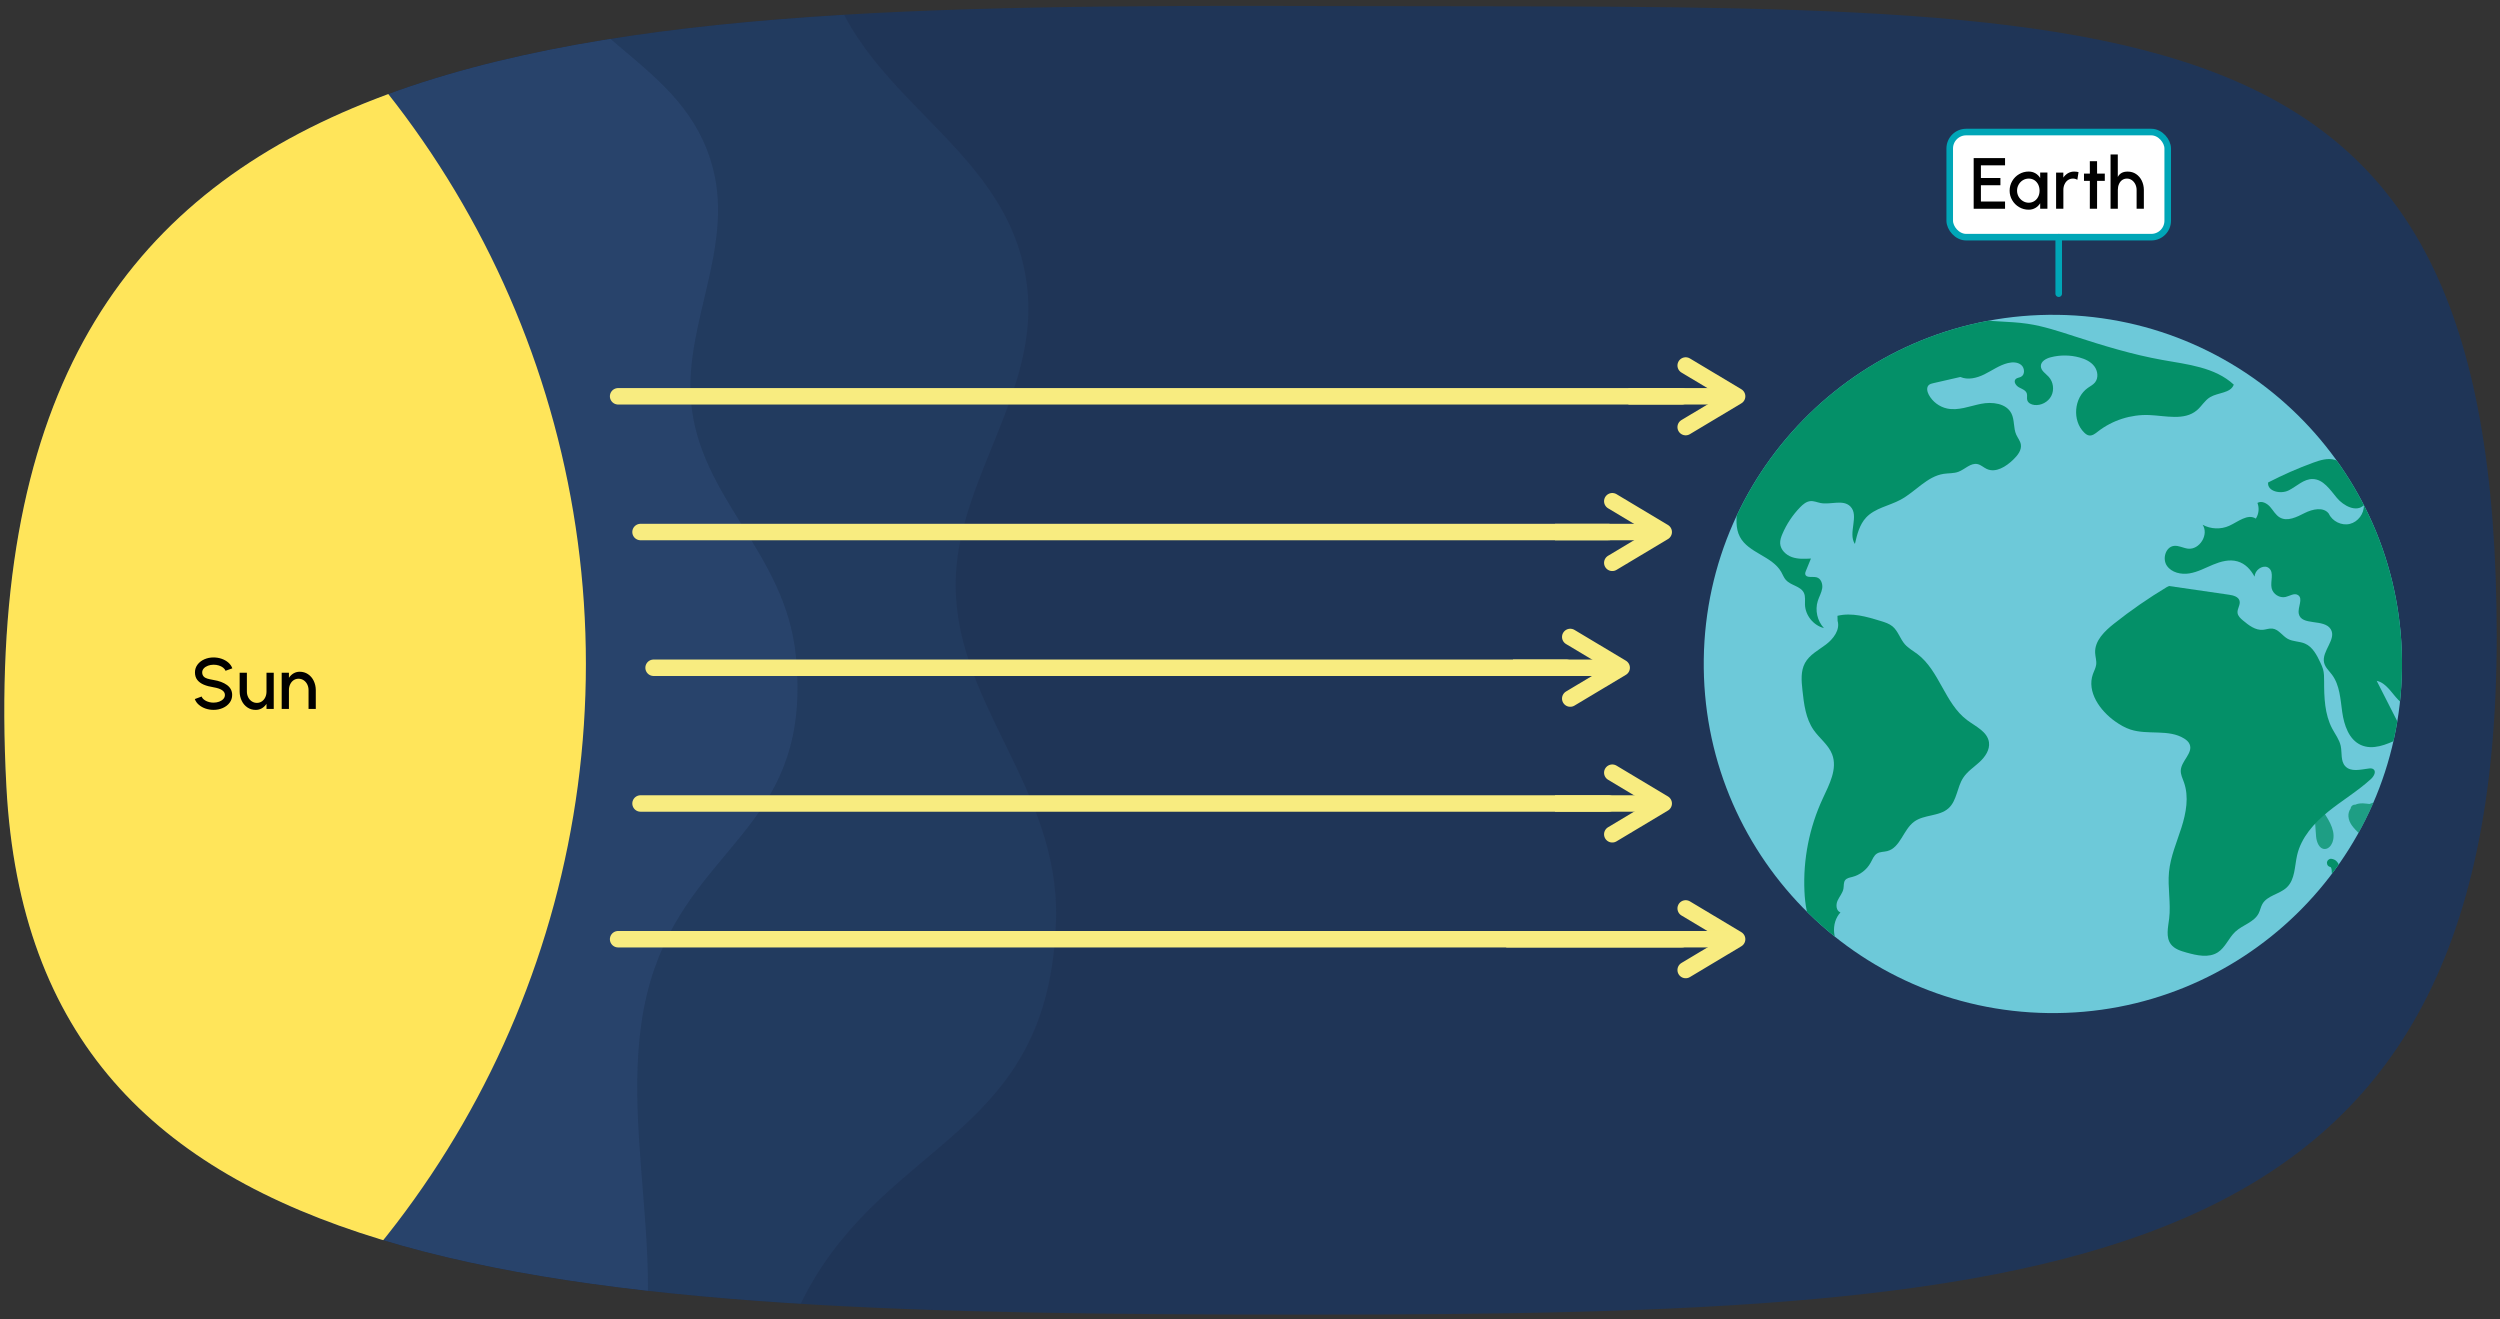 <?xml version="1.0" encoding="UTF-8"?>
<svg id="uuid-ae66bd12-e459-46e8-9526-5b66641e5fe6" data-name="Artwork" xmlns="http://www.w3.org/2000/svg" width="760" height="401.087" xmlns:xlink="http://www.w3.org/1999/xlink" viewBox="0 0 760 401.087">
  <rect x="0" y="0" width="760" height="401.087" fill="#333333" stroke="none"/>
  <defs>
    <clipPath id="uuid-76419aa7-21aa-4d5c-a489-7ee28233ace9">
      <path d="M759.003,193.588c0,195.29-129.811,206.053-361.887,206.053S10.132,392.033,1.944,239.195C-10.541,6.151,161.257,1.114,403.918,1.842c248.117,.744,355.086-9.47,355.086,191.746Z" style="fill: none;"/>
    </clipPath>
    <clipPath id="uuid-5c8c3243-5853-4b5a-ba7f-a040006f297f">
      <circle cx="624.081" cy="201.841" r="106.139" transform="translate(413.813 823.134) rotate(-89.225)" style="fill: #6dc9d9;"/>
    </clipPath>
  </defs>
  <path d="M759.003,193.588c0,195.29-129.811,206.053-361.887,206.053S10.132,392.033,1.944,239.195C-10.541,6.151,161.257,1.114,403.918,1.842c248.117,.744,355.086-9.47,355.086,191.746Z" style="fill: #1f3557;"/>
  <g style="clip-path: url(#uuid-76419aa7-21aa-4d5c-a489-7ee28233ace9);">
    <g style="opacity: .35;">
      <path d="M269.368-158.066c1.654,16.994-6.524,34.502-10.405,50.83-6.585,27.701-12.85,60.031-9.531,88.518,5.584,47.913,57.068,59.683,62.779,105.514,3.92,31.461-20.098,57.756-21.603,87.844-1.915,38.279,31.575,64.008,30.427,104.964-1.841,65.677-50.501,66.281-75.759,113.106-28.442,52.727-3.93,124.114-36.832,173.837-21.714,32.816-49.304,55.3-80.739,71.22-53.285,26.986-113.965,55.188-170.582,62.959-48.002,6.589-86.312-16.762-115.354-63.184-35.389-56.566-60.089-128.489-68.118-200.219-16.311-145.708,3.297-320.411,39.778-463.579,17.543-68.846,64.748-135.666,110.589-178.613,47.919-44.895,111.871-42.936,167.621-39.532,51.478,3.142,150.406-15.51,182.268,51.571,5.357,11.278,9.486,26.943-4.539,34.765Z" style="fill: #29446d;"/>
    </g>
    <g style="opacity: .9;">
      <path d="M162.524-132.225c2.832,12.913-1.292,27.254-2.469,40.235-1.997,22.024-3.317,47.578,1.821,69.166,8.642,36.309,46.478,39.959,55.008,74.651,5.855,23.815-8.703,46.588-6.848,69.916,2.36,29.678,28.731,45.97,31.898,77.628,5.079,50.768-29.541,56.349-42.985,95.063-15.139,43.593,9.276,95.987-9.333,137.736-12.282,27.553-29.756,47.768-50.61,63.332-35.348,26.383-75.849,54.48-115.441,66.418-33.568,10.121-63.143-3.833-88.357-36.526-30.725-39.838-55.326-92.625-68.029-147.017-25.803-110.488-28.829-247.08-16.761-361.162,5.803-54.86,32.943-111.278,61.433-149.169,29.782-39.61,75.549-44.825,115.611-48.066,36.992-2.993,105.68-27.758,134.914,20.548,4.915,8.121,9.382,19.75,.148,27.248Z" style="fill: #29446d;"/>
    </g>
    <circle cx="-101.752" cy="201.841" r="279.865" style="fill: #ffe55a;"/>
  </g>
  <g>
    <path d="M60.457,214.263c-.583-.495-.99-1.078-1.232-1.749l2.068-.77c.374,1.078,1.969,1.859,3.63,1.859,1.221,0,2.343-.407,2.981-1.123,.319-.352,.473-.759,.473-1.21,0-1.166-1.155-1.947-3.455-2.333-2.332-.385-3.982-1.012-4.939-2.233-.473-.605-.715-1.375-.715-2.31,0-.88,.264-1.661,.781-2.354,.517-.693,1.199-1.221,2.068-1.606,.869-.385,1.804-.572,2.805-.572,1.662,0,3.301,.539,4.467,1.54,.583,.495,.99,1.089,1.243,1.771l-2.079,.748c-.253-.715-1.023-1.309-2.036-1.617-.506-.154-1.034-.231-1.595-.231-1.188,0-2.321,.418-2.97,1.122-.319,.363-.484,.759-.484,1.199,0,1.056,.638,1.628,1.562,1.903,.462,.143,1.089,.275,1.892,.418,1.662,.264,3.025,.77,4.082,1.529,1.045,.759,1.573,1.76,1.573,3.025,0,.88-.253,1.661-.77,2.354-.517,.693-1.199,1.221-2.068,1.606-.869,.385-1.804,.572-2.816,.572-1.683,0-3.322-.539-4.466-1.541Z"/>
    <path d="M75.054,204.516v5.721c0,1.265,.561,2.365,1.496,2.981,.462,.308,.979,.462,1.551,.462,1.133,0,2.057-.66,2.552-1.716,.242-.517,.363-1.1,.363-1.727v-5.721h2.2v11.001h-2.2v-1.54c-.792,1.155-1.925,1.837-3.256,1.837-.958,0-1.804-.242-2.542-.748-.737-.495-1.32-1.166-1.727-2.013-.407-.847-.627-1.771-.638-2.772v-5.765h2.2Z"/>
    <path d="M93.798,215.517v-5.743c0-1.243-.561-2.366-1.485-2.981-.473-.308-.99-.462-1.562-.462-1.133,0-2.057,.66-2.542,1.706-.253,.528-.374,1.111-.374,1.738v5.743h-2.2v-11.001h2.2v1.529c.792-1.155,1.925-1.837,3.257-1.837,.957,0,1.804,.242,2.541,.737,.737,.495,1.32,1.167,1.728,2.014,.407,.847,.627,1.771,.638,2.772v5.787h-2.201Z"/>
  </g>
  <g>
    <g>
      <polyline points="187.907 285.523 205.754 285.523 511.285 285.523" style="fill: none; stroke: #f8ec80; stroke-linecap: round; stroke-miterlimit: 10; stroke-width: 5px;"/>
      <g>
        <polyline points="512.447 276.159 528.085 285.524 512.446 294.887" style="fill: none; stroke: #f8ec80; stroke-linecap: round; stroke-linejoin: round; stroke-width: 5px;"/>
        <polyline points="457.899 285.522 503.65 285.522 526.393 285.523" style="fill: none; stroke: #f8ec80; stroke-miterlimit: 10; stroke-width: 5px;"/>
      </g>
    </g>
    <g>
      <polyline points="194.719 244.261 205.754 244.261 488.973 244.261" style="fill: none; stroke: #f8ec80; stroke-linecap: round; stroke-miterlimit: 10; stroke-width: 5px;"/>
      <g>
        <polyline points="490.135 234.897 505.773 244.262 490.134 253.625" style="fill: none; stroke: #f8ec80; stroke-linecap: round; stroke-linejoin: round; stroke-width: 5px;"/>
        <polyline points="472.729 244.26 481.337 244.26 504.081 244.261" style="fill: none; stroke: #f8ec80; stroke-miterlimit: 10; stroke-width: 5px;"/>
      </g>
    </g>
    <g>
      <polyline points="198.688 202.999 205.754 202.999 476.192 202.999" style="fill: none; stroke: #f8ec80; stroke-linecap: round; stroke-miterlimit: 10; stroke-width: 5px;"/>
      <g>
        <polyline points="477.354 193.635 492.992 203 477.353 212.363" style="fill: none; stroke: #f8ec80; stroke-linecap: round; stroke-linejoin: round; stroke-width: 5px;"/>
        <polyline points="459.949 202.998 468.557 202.998 491.3 202.999" style="fill: none; stroke: #f8ec80; stroke-miterlimit: 10; stroke-width: 5px;"/>
      </g>
    </g>
    <g>
      <polyline points="194.719 161.737 205.754 161.737 488.973 161.737" style="fill: none; stroke: #f8ec80; stroke-linecap: round; stroke-miterlimit: 10; stroke-width: 5px;"/>
      <g>
        <polyline points="490.135 152.373 505.773 161.738 490.134 171.101" style="fill: none; stroke: #f8ec80; stroke-linecap: round; stroke-linejoin: round; stroke-width: 5px;"/>
        <polyline points="472.729 161.736 481.337 161.736 504.081 161.737" style="fill: none; stroke: #f8ec80; stroke-miterlimit: 10; stroke-width: 5px;"/>
      </g>
    </g>
    <g>
      <polyline points="187.907 120.475 205.754 120.475 511.285 120.475" style="fill: none; stroke: #f8ec80; stroke-linecap: round; stroke-miterlimit: 10; stroke-width: 5px;"/>
      <g>
        <polyline points="512.447 111.111 528.085 120.475 512.446 129.839" style="fill: none; stroke: #f8ec80; stroke-linecap: round; stroke-linejoin: round; stroke-width: 5px;"/>
        <polyline points="495.041 120.474 503.65 120.474 526.393 120.475" style="fill: none; stroke: #f8ec80; stroke-miterlimit: 10; stroke-width: 5px;"/>
      </g>
    </g>
  </g>
  <g id="uuid-f86d377f-dfe5-4172-af00-8f9219c004fb" data-name="Earth">
    <circle cx="624.081" cy="201.841" r="106.139" transform="translate(413.813 823.134) rotate(-89.225)" style="fill: #6dc9d9;"/>
    <g style="clip-path: url(#uuid-5c8c3243-5853-4b5a-ba7f-a040006f297f);">
      <g>
        <path d="M667.836,124.745c1.454-1.226,2.405-3.026,4.036-4.005,2.409-1.446,6.233-1.169,7.198-3.808-5.69-5.291-14.046-6.136-21.695-7.504-9.166-1.639-18.094-4.386-26.952-7.257-4.612-1.494-9.241-3.031-14.037-3.744-5.744-.854-11.637-.513-17.329-1.663-4.424-.894-8.701-2.685-13.212-2.832-6.679-.219-13.114,3.19-19.784,2.776-9.806-.607-17.893-9.279-27.718-9.244-2.832,.01-5.603,.759-8.335,1.503-8.065,2.196-16.604,4.676-22.16,10.921,4.965,2.227,10.696,.332,16.138,.232,5.966-.109,11.936,2.115,16.398,6.072,.303,4.363-2.334,9.9-5.421,12.945-3.148,3.105-6.889,5.642-9.554,9.17-2.665,3.528-4.055,8.56-1.807,12.367,1.032,1.747,2.713,3.047,3.703,4.818,2.94,5.262-1.184,12.379,1.624,17.712,2.596,4.93,9.813,5.836,12.567,10.679,.464,.816,.787,1.728,1.411,2.43,1.51,1.7,4.472,1.852,5.465,3.898,.534,1.1,.296,2.395,.34,3.617,.118,3.269,2.586,6.314,5.76,7.107-2.02-2.159-2.76-5.434-1.865-8.252,.414-1.304,1.15-2.515,1.345-3.869,.195-1.355-.401-2.991-1.731-3.315-1.251-.304-3.188,.302-3.423-.963-.062-.336,.069-.675,.198-.991,.51-1.25,1.019-2.499,1.529-3.749-1.938,.109-3.934,.21-5.766-.431s-3.479-2.215-3.59-4.152c-.057-.994,.286-1.966,.675-2.883,1.275-3,3.108-5.762,5.378-8.102,.867-.893,1.891-1.769,3.13-1.883,1.072-.099,2.1,.392,3.158,.587,3.047,.561,6.78-1.172,8.978,1.012,2.816,2.798-.809,8.133,1.406,11.427,.653-2.853,1.378-5.845,3.363-7.996,2.696-2.921,7.001-3.568,10.504-5.447,4.546-2.438,8.043-7.115,13.144-7.88,1.481-.222,3.032-.093,4.436-.615,2.012-.748,3.743-2.802,5.84-2.343,1.036,.226,1.834,1.039,2.798,1.481,2.767,1.272,5.895-.747,8.08-2.87,1.277-1.241,2.574-2.836,2.277-4.592-.185-1.093-.959-1.982-1.407-2.995-.891-2.015-.463-4.446-1.455-6.413-1.574-3.12-5.863-3.618-9.289-2.928-3.426,.69-6.877,2.15-10.293,1.412-2.351-.508-4.446-2.098-5.566-4.227-.483-.918-.735-2.18,.019-2.892,.361-.341,.87-.464,1.354-.575,2.754-.63,5.508-1.259,8.262-1.889,2.258,1.003,4.995,.326,7.247-.78,2.393-1.176,4.603-2.813,7.193-3.448,1.38-.339,2.976-.329,4.06,.588,1.084,.918,1.177,2.96-.09,3.601-.541,.274-1.241,.274-1.644,.727-.687,.773,.143,1.983,1.053,2.474,.911,.491,2.064,.871,2.371,1.859,.205,.659-.057,1.395,.141,2.056,.262,.872,1.236,1.33,2.14,1.437,2.061,.244,4.216-.904,5.163-2.75,.947-1.847,.621-4.267-.779-5.797-.94-1.027-2.396-1.877-2.399-3.269-.003-1.448,1.598-2.32,3-2.682,2.86-.737,5.912-.715,8.761,.064,1.71,.468,3.417,1.258,4.49,2.669,1.074,1.411,1.326,3.554,.203,4.927-.575,.702-1.414,1.121-2.158,1.641-4.257,2.973-4.827,9.976-1.107,13.598,.409,.398,.885,.77,1.448,.864,.988,.165,1.881-.545,2.669-1.162,4.402-3.448,10.051-5.267,15.637-5.037,4.983,.205,10.662,1.778,14.475-1.437Z" style="fill: #049068;"/>
        <path d="M597.99,218.901c-6.765-5.055-8.378-14.99-15.114-20.084-1.287-.973-2.746-1.754-3.807-2.969-1.46-1.671-2.054-4.039-3.768-5.448-1.001-.823-2.273-1.222-3.511-1.603-4.29-1.32-8.836-2.652-13.198-1.594l.039,1.527c.809,2.732-1.267,5.479-3.539,7.199-2.273,1.719-4.987,3.097-6.361,5.593-1.359,2.469-1.094,5.476-.791,8.279,.456,4.218,.984,8.635,3.408,12.118,1.775,2.55,4.498,4.482,5.617,7.381,1.702,4.409-.856,9.175-2.85,13.46-4.08,8.77-6.007,18.532-5.562,28.195,.182,3.958,.787,7.997,2.697,11.469,1.909,3.472,5.322,6.307,9.267,6.671-3.508-2.681-4.011-8.481-1.017-11.726-1.307-.438-1.454-2.296-.891-3.554,.562-1.259,1.575-2.338,1.806-3.697,.147-.867-.017-1.852,.518-2.55,.493-.644,1.383-.784,2.169-.985,2.348-.603,4.419-2.214,5.581-4.341,.546-.999,.954-2.166,1.919-2.769,.909-.568,2.068-.476,3.108-.738,3.997-1.009,4.853-6.487,8.171-8.934,3.044-2.245,7.655-1.552,10.463-4.086,2.568-2.318,2.573-6.364,4.461-9.263,1.261-1.937,3.272-3.23,4.972-4.796,1.7-1.566,3.195-3.722,2.867-6.01-.463-3.225-4.039-4.793-6.649-6.743Z" style="fill: #049068;"/>
        <path d="M721.546,233.854c-.395-.307-.947-.286-1.443-.224-2.481,.31-5.445,1.13-7.146-.702-1.462-1.574-.931-4.071-1.381-6.172-.41-1.915-1.663-3.519-2.58-5.249-2.311-4.362-2.469-9.509-2.467-14.445,0-1.224,.005-2.468-.33-3.646-.192-.674-.491-1.312-.789-1.947-1.085-2.309-2.355-4.804-4.696-5.818-1.669-.723-3.648-.564-5.239-1.445-1.665-.922-2.792-2.915-4.684-3.122-.956-.104-1.892,.293-2.851,.377-2.289,.2-4.315-1.364-6.076-2.84-.744-.624-1.543-1.344-1.652-2.309-.141-1.243,.93-2.442,.614-3.653-.33-1.263-1.886-1.674-3.178-1.861-6.087-.884-12.174-1.768-18.262-2.652l-.641,.305c-5.588,3.359-10.959,7.078-16.069,11.127-2.878,2.28-5.929,5.217-5.753,8.884,.058,1.2,.472,2.387,.32,3.579-.129,1.007-.651,1.914-.992,2.869-1.924,5.383,2.121,11.129,6.795,14.421,1.431,1.008,2.957,1.907,4.621,2.451,5.3,1.735,11.61-.217,16.338,2.741,.68,.425,1.325,.972,1.638,1.711,1.125,2.651-2.498,5.042-2.681,7.916-.081,1.276,.535,2.475,.963,3.68,1.566,4.403,.658,9.293-.756,13.747-1.414,4.454-3.33,8.814-3.784,13.465-.46,4.715,.613,9.49,.045,14.193-.322,2.665-1.087,5.664,.523,7.812,1.1,1.467,2.996,2.044,4.762,2.536,3.149,.877,6.75,1.695,9.501-.07,2.328-1.494,3.31-4.411,5.341-6.289,2.238-2.07,5.725-2.875,7.095-5.598,.448-.892,.614-1.91,1.101-2.781,1.492-2.665,5.266-2.981,7.465-5.101,2.502-2.412,2.332-6.367,3.107-9.755,1.226-5.359,5.108-9.728,9.377-13.192,4.269-3.464,9.055-6.282,13.101-10.004,.851-.783,1.658-2.227,.745-2.937Z" style="fill: #049068;"/>
        <path d="M782.836,265.384c2.233-.782,1.481-4.063,.616-6.264-1.279-3.234-.908-8.192,2.542-8.645,.22,2.551,1.173,5.553,2.985,7.039-.019,.075-.034,.152-.042,.23-.115,1.141,.812,2.116,1.882,2.333,1.237,.251,2.422-.458,3.453-1.055,1.892-1.096,3.861-2.623,4.474-4.828,.607-2.182-.402-4.08-1.321-5.989l-.007-.017c1.484-.594,3.109-.918,4.64-1.112,4.018-.507,8.164-.437,11.833-2.397,.448-.239,.644-.679,.637-1.116,3.244-1.568,5.617-4.526,7.269-7.753,2.327-4.548,3.603-9.574,5.056-14.451,.929-.55,1.69-1.314,2.077-2.437,.378-1.093,.271-2.254,.115-3.385l1.577-1.606c.959-.977,1.986-1.926,2.458-3.247,.723-2.023-.202-4.113-1.175-5.871-.963-1.74-2.028-3.381-2.058-5.438-.033-2.318,.927-4.534,2.705-6.031,.154-.13,.257-.275,.326-.425,1.937,.042,3.874,.083,5.812,.125,.934,.022,1.932,.063,2.685,.617,.73,.542,1.07,1.453,1.297,2.33,.661,2.546,.705,5.229,1.448,7.752,.738,2.521,2.427,5.023,4.987,5.634,1.168-4.11,1.176-8.548,.02-12.665,.914-2.458,5.104,1.361,7.172-.258,1.154-.9,.648-2.718,.039-4.048,3.452,.843,6.899,1.684,10.347,2.526-5.474-7.969-14.643-12.615-23.872-15.481-9.234-2.868-18.889-4.282-27.989-7.543-4.061-1.454-8.044-3.308-11.315-6.126-4.161-3.583-7.371-8.831-12.702-10.175-4.707-1.189-9.759,1.108-14.486-.013-1.86-.443-3.556-1.392-5.35-2.054-8.806-3.236-18.646,.76-27.938-.507-1.995-.273-4.089-.871-5.399-2.401-1.304-1.534-1.374-4.235,.315-5.334-3.88-1.283-7.178,2.984-10.968,4.513-2.853,1.156-6.324,.619-8.699-1.343-3.163-2.611-4.534-7.491-8.467-8.669-2.159-.644-4.463,.074-6.581,.843-4.704,1.72-9.297,3.737-13.742,6.037-.27,2.726,3.827,3.62,6.273,2.395,2.443-1.232,4.584-3.516,7.323-3.448,3.201,.08,5.259,3.253,7.304,5.718,2.051,2.462,5.941,4.499,8.208,2.237,.124,2.559-1.759,5.074-4.252,5.683-2.488,.61-5.315-.764-6.385-3.094-1.576-2.16-4.959-1.423-7.347-.212-2.387,1.206-5.231,2.682-7.55,1.355-1.277-.728-1.983-2.124-2.952-3.225-.963-1.104-2.608-1.963-3.858-1.198,.609,1.542,.422,3.378-.487,4.764-2.473-1.584-5.394,.957-8.066,2.178-2.554,1.161-5.654,1.048-8.113-.305,1.982,2.97-.931,7.697-4.473,7.26-1.438-.174-2.799-1.011-4.237-.836-2.537,.315-3.597,3.908-2.16,6.021,1.436,2.113,4.346,2.756,6.866,2.34,2.52-.416,4.811-1.671,7.168-2.654,2.362-.981,4.996-1.706,7.451-.994,2.345,.674,3.994,2.449,5.166,4.636,.031-.244,.077-.484,.15-.727,.519-1.779,2.91-3.047,4.294-1.816,1.563,1.395,.305,3.993,.758,6.038,.398,1.822,2.433,3.105,4.248,2.679,1.274-.299,2.627-1.282,3.741-.593,1.72,1.067-.147,3.741,.271,5.722,.784,3.719,7.675,1.426,9.692,4.649,1.916,3.05-2.815,6.686-2.005,10.196,.329,1.436,1.518,2.476,2.4,3.656,2.391,3.193,2.552,7.455,3.119,11.405,.567,3.95,2.023,8.316,5.656,9.964,3.633,1.648,7.826-.114,11.421-1.856,.575-.276,1.216-.633,1.356-1.257,.115-.489-.117-.981-.348-1.426-2.537-4.992-5.075-9.979-7.609-14.965,2.887,.631,4.47,3.628,6.528,5.749,6.397,6.587,19.175,5.916,22.736,14.373,1.028,2.434,.993,5.167,.95,7.808l-.254,14.18c2.494,.285,4.617-1.852,5.778-4.077,1.156-2.227,1.821-4.77,3.523-6.616,2.081-2.26,5.282-3.026,8.291-3.68,1.246-.275,2.569-.543,3.777-.132,1.746,.594,2.734,2.403,3.432,4.109,2.603,6.355,3.42,13.425,2.342,20.205-.232,1.458-.543,2.966-.111,4.375,.434,1.404,1.943,2.609,3.333,2.118Zm13.089-11.096c.045-.214,.082-.43,.102-.646,.114-1.234-.107-2.452-.498-3.634,.24,.49,.471,.985,.648,1.504,.357,1.048,.221,1.962-.252,2.776Zm30.03-56.7c.392-.261,.766-.549,1.118-.863-.126,.608-.239,1.219-.345,1.831-.259-.322-.516-.645-.773-.968Zm-13.302,32.481c-.021-.086-.045-.171-.068-.256,.256-.257,.511-.513,.766-.771-.225,.348-.459,.69-.698,1.028Zm-1.609-3.961c-.106-.2-.213-.4-.323-.599,.042-.026,.085-.05,.125-.078,.195-.13,.371-.275,.542-.425-.115,.367-.23,.735-.345,1.102Zm11.817-7.88c.544-1.258,1.376-2.332,2.606-3.088,.239-.147,.489-.274,.743-.396l-.032,.105c-1.106,1.126-2.212,2.253-3.317,3.379Zm2.594-24.871c-.126,.071-.247,.149-.371,.222,.113-.082,.239-.155,.371-.222Zm-18.342,23.381c.398-.515,1.137-.599,1.79-.572,.07,.003,.14,.013,.21,.017-.384,.238-.731,.537-1.004,.902-.523,.7-.695,1.57-.588,2.413-.016,.033-.031,.066-.047,.099-.109-.238-.215-.476-.313-.715-.283-.693-.507-1.548-.047-2.145Zm-12.825,24.695c-.163,.468-.019,.995,.315,1.338-.445,1.319-.562,2.733-.305,4.128,.003,.016,.008,.032,.011,.048-.033,.021-.064,.043-.096,.064l-.025-.05c-.594-1.119-1.257-2.323-1.075-3.58,.117-.796,.561-1.45,1.175-1.949Z" style="fill: #049068;"/>
        <path d="M708.997,256.238c1.272-3.064-.668-6.438-2.529-9.184-.785-1.158-1.57-2.316-2.354-3.474-.126-.186-.337-.396-.537-.295-.144,.073,.014,.259,.107,.274l-.985,1.269c1.289,2.972,1.062,6.344,1.398,9.566,.173,1.661,.971,3.722,2.641,3.701,1.033-.013,1.861-.904,2.257-1.857Z" style="fill: #049068; opacity: .75;"/>
        <path d="M754.48,303.212c.457-2.319-1.09-4.487-2.185-6.581-1.912-3.659-2.569-7.959-1.837-12.021,.421-2.337,1.178-5.086-.437-6.827-1.796,2.101-3.591,4.202-5.387,6.303-.307,.359-.661,.744-1.131,.79-.647,.063-1.155-.539-1.453-1.116-1.122-2.172-1.019-4.928,.262-7.01-.725-.891-1.913-.879-3.162-.74-3.745-3.338-9.316-3.845-14.089-2.618-1.404,.361-2.774,.86-4.106,1.43-1.757,.164-3.495,.537-5.159,1.128-.213,.076-.402,.193-.559,.339-.575-.141-1.133-.377-1.693-.549-1.244-.383-2.538-.451-3.81-.163-2.545,.577-4.793,2.495-5.632,4.975-2.115,2.111-3.891,4.577-4.945,7.287-.69,.711-1.301,1.489-1.8,2.336-.922,1.567-1.388,3.484-.8,5.255,.465,1.403,1.405,2.444,2.679,2.972,.41,.895,.929,1.739,1.554,2.514,.669,.829,1.79,.298,2.138-.498,.033-.076,.062-.153,.092-.229,4.745-.265,9.489-.53,14.234-.795-.017,.169-.033,.333-.041,.485-.112,2.031,.999,3.734,3.003,4.277,1.112,.301,2.195,.174,3.237-.157-.012,.618,.088,1.233,.278,1.825-.002,.055-.009,.111-.009,.166-.009,1.677,.927,3.216,2.012,4.496,.743,.877,1.613,1.679,2.563,2.365,.5,.78,1.033,1.54,1.592,2.279,.576,.762,1.173,1.592,2.133,1.881,.913,.275,1.916,.016,2.803-.247,.813-.241,1.613-.556,2.37-.938,1.5-.755,2.893-1.801,4.019-3.048,.29-.322,.567-.655,.829-.999,.784-.618,1.573-1.232,2.41-1.762,.573,.134,1.133,.306,1.743,.279,.832-.037,1.636-.251,2.375-.637,1.1-.575,2.004-1.491,2.613-2.572,1.56-.849,2.957-2.151,3.297-3.872Zm-22.652-27.815c.049,.007,.097,.017,.146,.024-.214,.13-.432,.254-.649,.38-1.281-.189-2.57-.29-3.846-.269-.145,.002-.291,.008-.436,.015,1.577-.288,3.186-.373,4.785-.15Zm-5.38,2.719c.043-.005,.087-.007,.131-.011-.879,.35-1.771,.667-2.675,.948,.743-.542,1.607-.826,2.544-.937Zm-7.909,1.084c.083,.018,.167,.028,.253,.02,.29-.025,.581-.05,.871-.075,.134,.038,.268,.071,.403,.098-.3,.258-.635,.488-1.037,.53-.397,.042-.795-.076-1.171-.238,.224-.118,.453-.226,.682-.335Zm-8.297-1.143c.493-.119,.96-.141,1.42-.102-.884,.103-1.756,.327-2.589,.664-.009-.036-.027-.068-.039-.104,.38-.196,.783-.356,1.207-.459Zm-9.565,14.422c.017,.006,.034,.016,.051,.022,.23,.069,.443,.066,.638,.018-.018,.558-.025,1.118-.029,1.678-.002,.307-.009,.612-.019,.917-.104,.225-.208,.449-.312,.674-.275-1.073-.39-2.192-.328-3.309Zm20.269,9.252c-.428-.109-.871-.332-1.084-.741-.24-.462-.142-1.067-.08-1.601,.174,.015,.346,.034,.518,.058-.097,.606,.168,1.272,.849,1.397,.622,.114,1.115,.397,1.53,.78-.57,.177-1.155,.255-1.732,.108Z" style="fill: #049068; opacity: .75;"/>
        <path d="M746.061,330.625c.624-.156,1.248-.313,1.873-.469,.723-.181,1.417-.217,2.076-.156,.569-.062,1.14-.113,1.711-.146,.523-.14,1.043-.285,1.557-.445,.21-.286,.44-.531,.678-.758-3.292,.204-6.632,.396-9.59,1.645,.194,.019,.387,.04,.578,.082l1.118,.248Z" style="fill: #049068; opacity: .75;"/>
        <path d="M757.666,272.889c-.302-.763-.431-1.584-.691-2.363-.734-2.205-2.444-3.923-4.098-5.555-1.981-1.954-4.522-4.071-7.211-3.355l.548,.675c-1.039,.802-1.031,2.446-.384,3.588,.647,1.142,1.758,1.928,2.765,2.77,1.007,.842,1.991,1.864,2.205,3.16,.258,1.561-.474,3.625,.88,4.445,.587,.356,1.327,.261,2.014,.26,1.759-.002,3.507,.726,4.745,1.975,.396,.4,.763,.865,1.285,1.076,.522,.211,1.261,.023,1.391-.525,.053-.223-.005-.457-.076-.674-.676-2.044-2.579-3.476-3.371-5.478Z" style="fill: #049068; opacity: .75;"/>
        <path d="M719.056,255.333c.165,.552,.338,1.108,.825,1.373,.258,.141,.56,.164,.856,.133,.319,.198,.664,.348,1.049,.416,1.149,.202,2.18-.461,2.562-1.55,.324-.925,.213-2.006,.296-2.971,.182-2.126,.675-4.191,1.381-6.202,.318-.905,.421-2.068-.292-2.825-.921-.977-2.32-.404-3.385-.031-.662,.232-1.347,.507-2.045,.741-.198-.025-.393-.052-.58-.077-.878-.113-1.726-.181-2.607-.049-.39,.058-.756,.172-1.093,.33-.592-.092-1.211,.325-1.382,.892-.03,.098-.043,.195-.049,.291-.485,.675-.74,1.519-.667,2.439,.168,2.103,1.691,3.557,3.081,4.984,.683,.702,1.366,1.404,2.05,2.105Z" style="fill: #049068; opacity: .75;"/>
        <path d="M711.356,264.487c-.023-.276-.047-.553-.098-.825-.049-.265-.143-.51-.242-.761-.152-.387-.385-.767-.684-1.057-.182-.177-.387-.354-.616-.469-.361-.182-.63-.253-1.03-.307-.294-.04-.684,.146-.892,.339-.23,.214-.41,.578-.403,.897,.007,.322,.103,.659,.339,.892l.253,.209c.115,.072,.239,.117,.366,.149,.047,.009,.09,.028,.135,.041,.043,.043,.085,.087,.123,.135,.035,.061,.067,.123,.097,.186,.053,.172,.091,.346,.117,.524,.058,.711,.043,1.436,.24,2.126,.09,.314,.276,.598,.557,.775,.266,.167,.663,.247,.971,.159,.637-.183,1.128-.846,.934-1.527-.047-.167-.078-.336-.103-.506-.026-.326-.037-.653-.064-.98Z" style="fill: #049068;"/>
      </g>
    </g>
  </g>
  <g>
    <rect x="592.716" y="40.144" width="66.269" height="31.957" rx="5" ry="5" style="fill: #fff; stroke: #00a6b7; stroke-linecap: round; stroke-linejoin: round; stroke-width: 2px;"/>
    <g>
      <path d="M599.996,48.06h9.538v2.2h-7.338v3.851h5.93v2.201h-5.93v4.951h7.338v2.2h-9.538v-15.402Z"/>
      <path d="M622.415,63.462h-2.2v-1.672c-.759,1.199-1.97,1.958-3.499,1.958-1.045,0-2.014-.264-2.894-.781-.891-.517-1.595-1.221-2.112-2.112-.517-.88-.781-1.848-.781-2.894,0-1.056,.264-2.024,.781-2.915s1.221-1.595,2.112-2.112c.88-.517,1.848-.781,2.894-.781,1.529,0,2.739,.737,3.499,1.958v-1.65h2.2v11.001Zm-2.794-3.664c.275-.561,.407-1.166,.407-1.837,0-1.364-.572-2.53-1.573-3.19-.506-.319-1.078-.484-1.716-.484-1.287,0-2.432,.704-3.07,1.826-.319,.561-.484,1.177-.484,1.848,0,1.332,.693,2.52,1.793,3.168,.539,.33,1.133,.495,1.76,.495,1.287,0,2.332-.715,2.882-1.826Z"/>
      <path d="M631.511,54.661c-.407-.253-.847-.374-1.332-.374-1.144,0-2.057,.649-2.541,1.705-.253,.528-.374,1.111-.374,1.738v5.732h-2.211v-10.991h2.2v1.519c.792-1.155,1.937-1.827,3.268-1.827,.561,0,1.012,.055,1.353,.165l-.363,2.333Z"/>
      <path d="M637.516,54.979l-.011,8.482h-2.201l.011-8.482h-1.782v-2.2h1.782l-.011-3.773h2.201l.011,3.773h2.343v2.2h-2.343Z"/>
      <path d="M649.529,63.462v-5.732c0-1.243-.572-2.365-1.463-2.981-.451-.308-.936-.462-1.463-.462-1.133,0-2.002,.649-2.442,1.694-.231,.528-.341,1.111-.341,1.749v5.732h-2.211v-16.502h2.2v6.832c.616-1.155,1.606-1.628,3.003-1.628,.957,0,1.804,.242,2.542,.737,.737,.495,1.32,1.166,1.738,2.013,.407,.847,.627,1.771,.638,2.772v5.776h-2.2Z"/>
    </g>
    <line x1="625.85" y1="72.101" x2="625.85" y2="89.276" style="fill: none; stroke: #00a6b7; stroke-linecap: round; stroke-linejoin: round; stroke-width: 2px;"/>
  </g>
</svg>